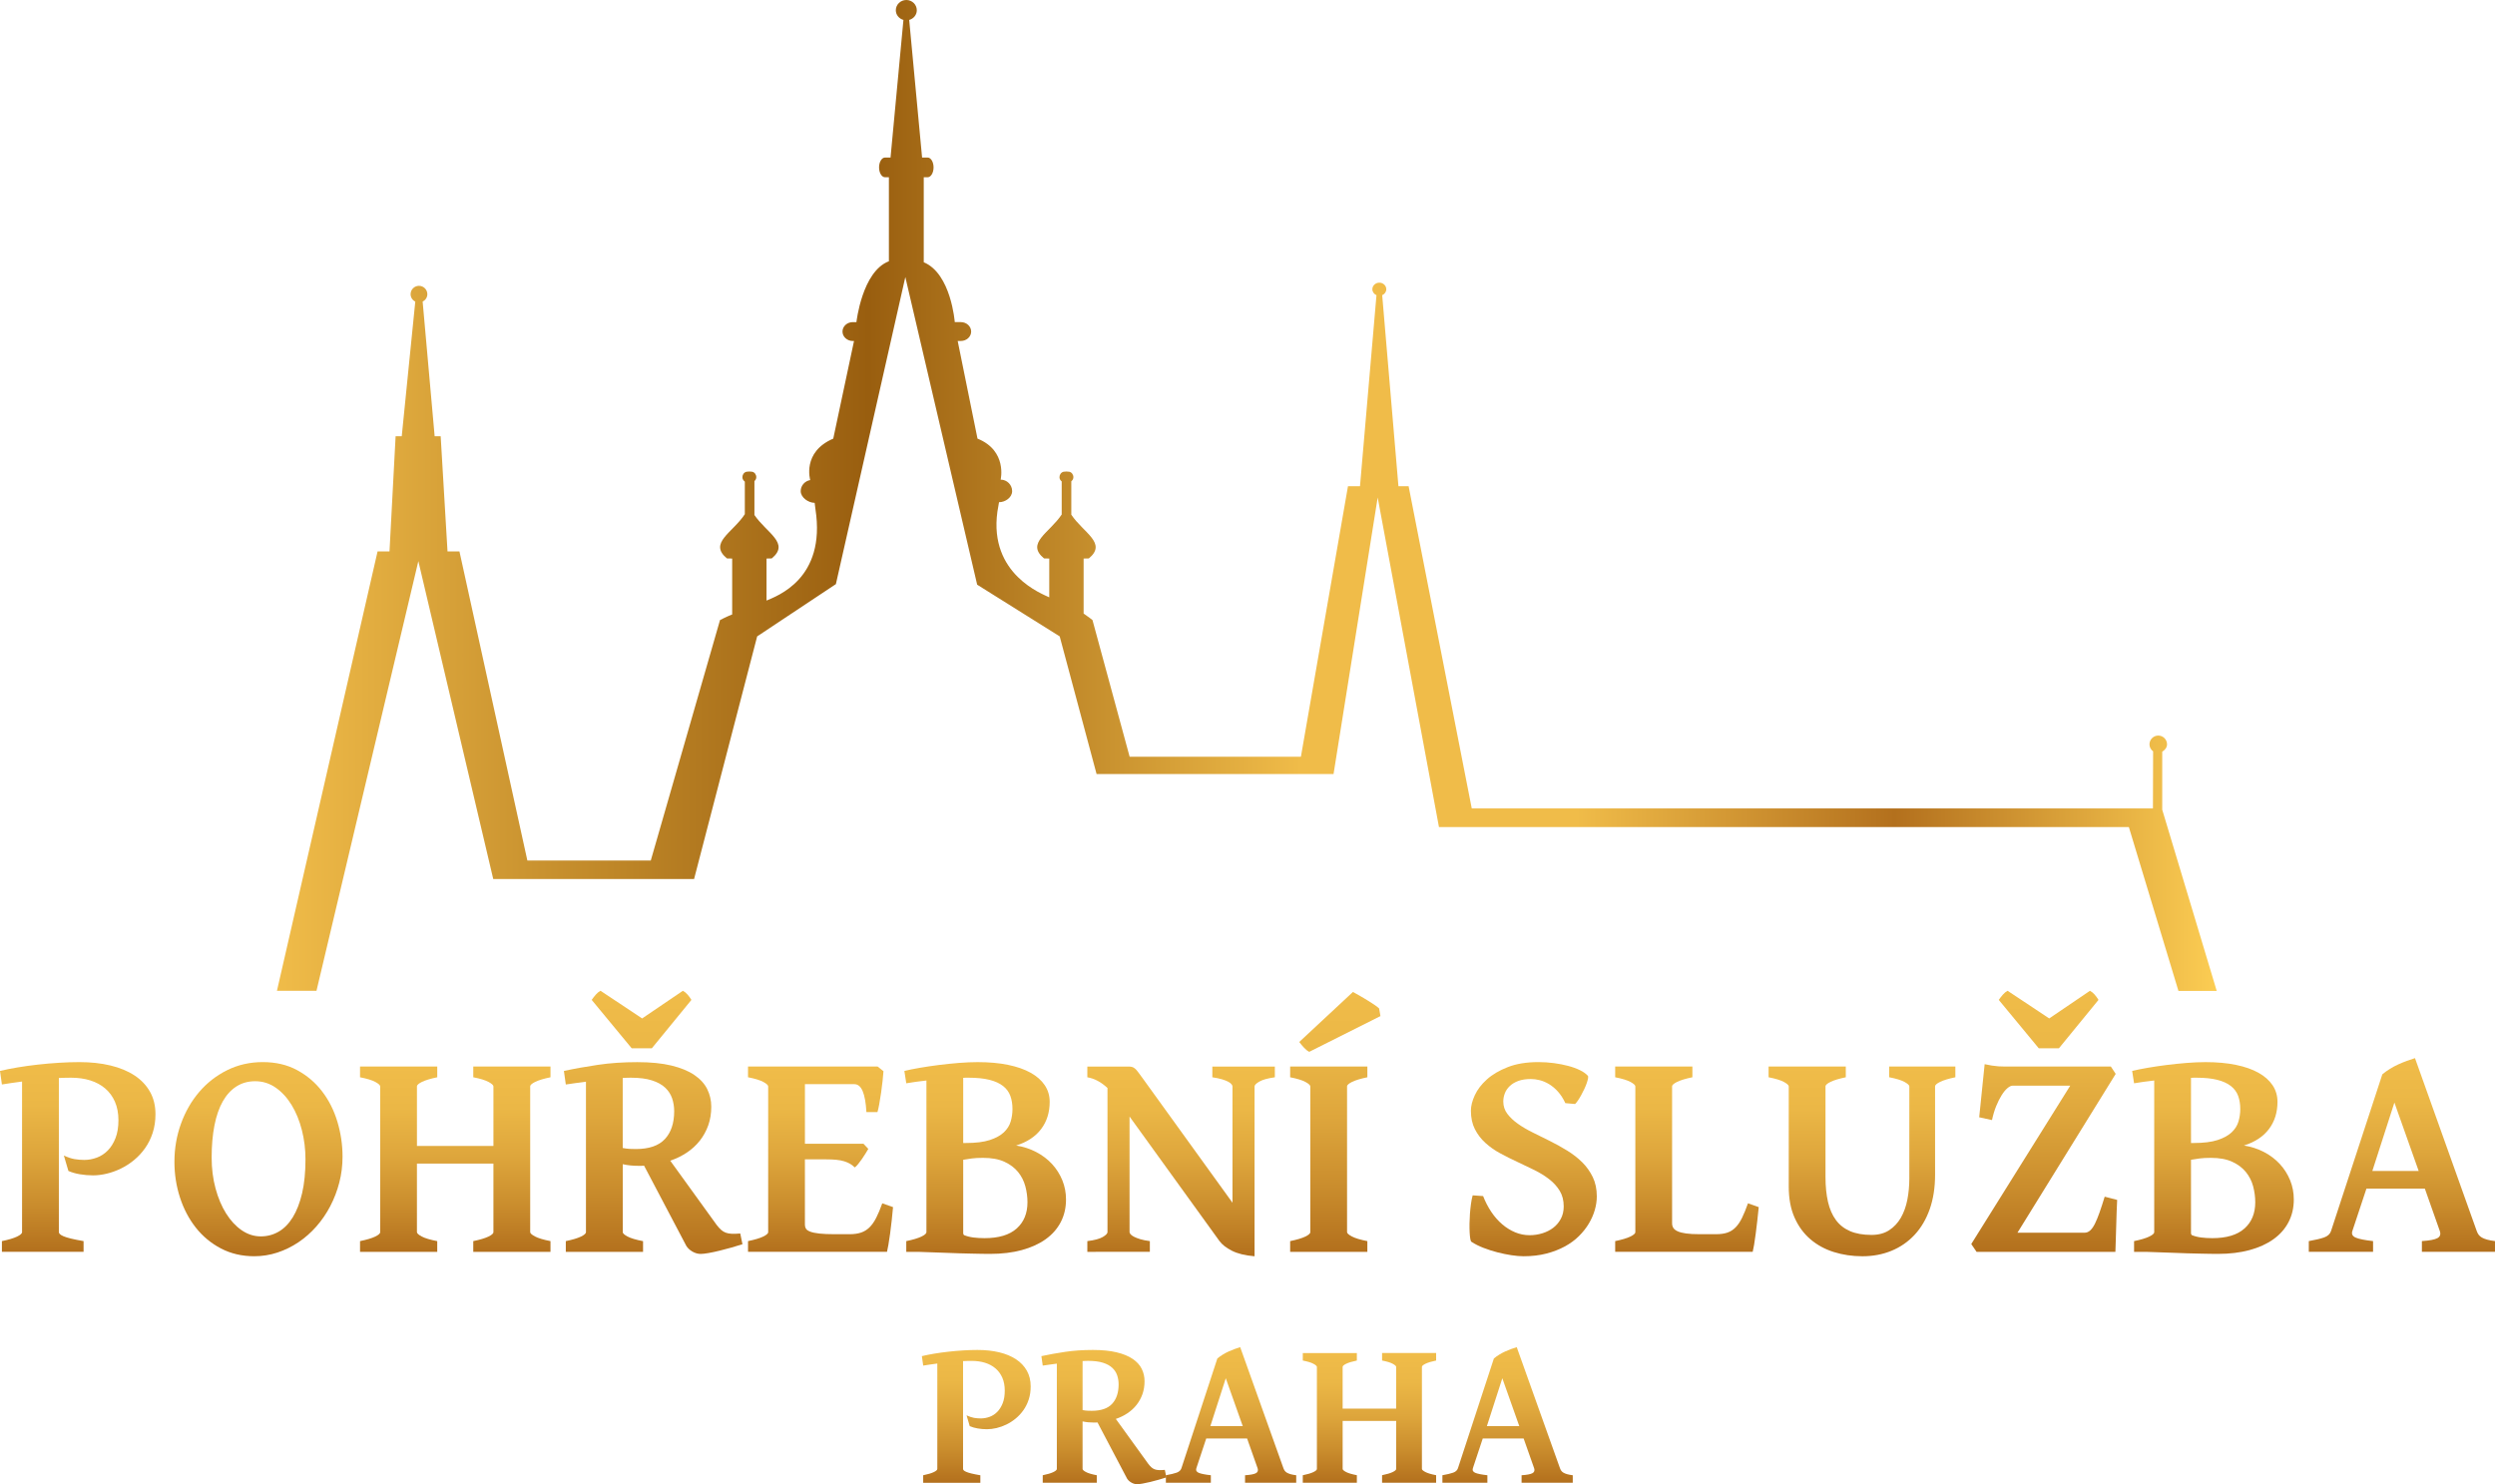 <?xml version="1.0" encoding="utf-8"?>
<!-- Generator: Adobe Illustrator 16.0.3, SVG Export Plug-In . SVG Version: 6.00 Build 0)  -->
<!DOCTYPE svg PUBLIC "-//W3C//DTD SVG 1.1//EN" "http://www.w3.org/Graphics/SVG/1.1/DTD/svg11.dtd">
<svg version="1.1" id="Vrstva_1" xmlns="http://www.w3.org/2000/svg" xmlns:xlink="http://www.w3.org/1999/xlink" x="0px" y="0px"
	 width="248.496px" height="147.825px" viewBox="0 0 248.496 147.825" enable-background="new 0 0 248.496 147.825"
	 xml:space="preserve">
<g>
	<g>
		<linearGradient id="SVGID_1_" gradientUnits="userSpaceOnUse" x1="7.742" y1="124.682" x2="7.742" y2="105.785">
			<stop  offset="0" style="stop-color:#B3701D"/>
			<stop  offset="0.252" style="stop-color:#CA8D2D"/>
			<stop  offset="0.519" style="stop-color:#DEA63C"/>
			<stop  offset="0.774" style="stop-color:#EBB746"/>
			<stop  offset="1" style="stop-color:#F0BC49"/>
		</linearGradient>
		<path fill="url(#SVGID_1_)" d="M0.19,124.682v-1.069c0.664-0.137,1.164-0.286,1.501-0.447s0.506-0.31,0.506-0.446v-15
			c-0.371,0.049-0.726,0.098-1.063,0.146s-0.651,0.098-0.944,0.146L0,106.664c0.527-0.127,1.113-0.244,1.758-0.352
			s1.315-0.2,2.014-0.278s1.401-0.14,2.109-0.183c0.708-0.045,1.385-0.066,2.029-0.066c1.133,0,2.165,0.112,3.098,0.337
			s1.731,0.557,2.396,0.996s1.177,0.981,1.538,1.626s0.542,1.387,0.542,2.227c0,0.674-0.093,1.294-0.278,1.86
			s-0.438,1.074-0.755,1.523s-0.684,0.845-1.099,1.187s-0.854,0.625-1.318,0.85s-0.933,0.393-1.406,0.505s-0.925,0.169-1.354,0.169
			c-0.449,0-0.889-0.037-1.318-0.11s-0.811-0.183-1.143-0.329l-0.454-1.538c0.4,0.186,0.754,0.305,1.062,0.358
			s0.633,0.081,0.975,0.081c0.42,0,0.835-0.076,1.245-0.228s0.773-0.388,1.091-0.71s0.574-0.732,0.77-1.23s0.293-1.094,0.293-1.787
			s-0.115-1.304-0.345-1.831s-0.552-0.97-0.967-1.326s-0.91-0.625-1.486-0.806s-1.216-0.271-1.919-0.271
			c-0.195,0-0.394,0.002-0.594,0.007s-0.407,0.013-0.622,0.022v15.352c0,0.059,0.031,0.122,0.095,0.19s0.186,0.142,0.366,0.22
			s0.433,0.156,0.755,0.234s0.737,0.161,1.245,0.249v1.069H0.19z"/>
		<linearGradient id="SVGID_2_" gradientUnits="userSpaceOnUse" x1="25.745" y1="125.121" x2="25.745" y2="105.785">
			<stop  offset="0" style="stop-color:#B3701D"/>
			<stop  offset="0.252" style="stop-color:#CA8D2D"/>
			<stop  offset="0.519" style="stop-color:#DEA63C"/>
			<stop  offset="0.774" style="stop-color:#EBB746"/>
			<stop  offset="1" style="stop-color:#F0BC49"/>
		</linearGradient>
		<path fill="url(#SVGID_2_)" d="M34.116,115.204c0,0.889-0.107,1.748-0.322,2.578s-0.516,1.613-0.901,2.351
			s-0.847,1.411-1.384,2.021s-1.133,1.136-1.787,1.575s-1.353,0.781-2.095,1.025s-1.509,0.366-2.3,0.366
			c-1.23,0-2.339-0.259-3.325-0.776s-1.821-1.211-2.505-2.08s-1.209-1.87-1.575-3.003s-0.549-2.314-0.549-3.545
			c0-1.328,0.217-2.593,0.651-3.794s1.04-2.256,1.816-3.164s1.704-1.631,2.783-2.168s2.264-0.806,3.553-0.806
			s2.427,0.266,3.413,0.799c0.986,0.531,1.816,1.237,2.49,2.116s1.182,1.885,1.523,3.018S34.116,114.013,34.116,115.204z
			 M30.425,115.468c0-1.006-0.12-1.978-0.359-2.915s-0.578-1.768-1.018-2.49s-0.967-1.299-1.582-1.729s-1.299-0.645-2.051-0.645
			c-0.703,0-1.326,0.173-1.868,0.52s-0.996,0.845-1.362,1.494s-0.642,1.445-0.827,2.388s-0.278,2.01-0.278,3.201
			c0,1.094,0.129,2.119,0.388,3.076s0.61,1.789,1.055,2.497s0.962,1.265,1.553,1.67s1.224,0.608,1.897,0.608
			c0.645,0,1.237-0.156,1.779-0.469s1.011-0.789,1.406-1.429s0.706-1.44,0.931-2.402S30.425,116.757,30.425,115.468z"/>
		<linearGradient id="SVGID_3_" gradientUnits="userSpaceOnUse" x1="45.344" y1="124.682" x2="45.344" y2="106.225">
			<stop  offset="0" style="stop-color:#B3701D"/>
			<stop  offset="0.252" style="stop-color:#CA8D2D"/>
			<stop  offset="0.519" style="stop-color:#DEA63C"/>
			<stop  offset="0.774" style="stop-color:#EBB746"/>
			<stop  offset="1" style="stop-color:#F0BC49"/>
		</linearGradient>
		<path fill="url(#SVGID_3_)" d="M35.859,124.682v-1.069c0.664-0.137,1.164-0.286,1.501-0.447s0.506-0.31,0.506-0.446v-14.517
			c0-0.117-0.159-0.264-0.477-0.439s-0.827-0.332-1.53-0.469v-1.069h7.69v1.069c-0.664,0.137-1.167,0.288-1.509,0.454
			s-0.513,0.317-0.513,0.454v5.933h7.617v-5.933c0-0.117-0.159-0.264-0.477-0.439s-0.827-0.332-1.53-0.469v-1.069h7.69v1.069
			c-0.664,0.137-1.167,0.288-1.509,0.454s-0.513,0.317-0.513,0.454v14.517c0,0.117,0.161,0.261,0.483,0.432s0.835,0.325,1.538,0.462
			v1.069h-7.69v-1.069c0.664-0.137,1.164-0.286,1.501-0.447s0.506-0.31,0.506-0.446v-6.826h-7.617v6.826
			c0,0.117,0.158,0.261,0.476,0.432s0.833,0.325,1.546,0.462v1.069H35.859z"/>
		<linearGradient id="SVGID_4_" gradientUnits="userSpaceOnUse" x1="65.054" y1="124.887" x2="65.054" y2="98.681">
			<stop  offset="0" style="stop-color:#B3701D"/>
			<stop  offset="0.252" style="stop-color:#CA8D2D"/>
			<stop  offset="0.519" style="stop-color:#DEA63C"/>
			<stop  offset="0.774" style="stop-color:#EBB746"/>
			<stop  offset="1" style="stop-color:#F0BC49"/>
		</linearGradient>
		<path fill="url(#SVGID_4_)" d="M56.353,124.682v-1.069c0.664-0.137,1.164-0.286,1.501-0.447s0.506-0.31,0.506-0.446v-14.985
			c-0.352,0.049-0.696,0.095-1.033,0.139s-0.661,0.091-0.974,0.14l-0.19-1.348c1.035-0.225,2.16-0.428,3.376-0.607
			c1.216-0.182,2.527-0.271,3.934-0.271c1.328,0,2.458,0.112,3.391,0.337s1.694,0.537,2.285,0.938s1.021,0.871,1.289,1.413
			s0.403,1.126,0.403,1.751c0,0.674-0.101,1.291-0.301,1.853s-0.479,1.069-0.835,1.523s-0.786,0.85-1.289,1.187
			s-1.057,0.608-1.662,0.813l4.614,6.387c0.156,0.205,0.305,0.371,0.446,0.498s0.298,0.222,0.469,0.285s0.371,0.101,0.601,0.11
			s0.511,0,0.843-0.029l0.22,1.069c-0.322,0.107-0.684,0.217-1.084,0.329s-0.799,0.218-1.194,0.315s-0.762,0.176-1.099,0.234
			s-0.598,0.088-0.783,0.088c-0.283,0-0.56-0.078-0.828-0.234s-0.471-0.347-0.607-0.571l-4.204-7.983
			c-0.098,0.01-0.195,0.015-0.293,0.015h-0.278c-0.254,0-0.508-0.013-0.762-0.037s-0.518-0.065-0.791-0.124v6.768
			c0,0.117,0.158,0.261,0.476,0.432s0.833,0.325,1.546,0.462v1.069H56.353z M64.922,104.408h-2.007l-3.984-4.819
			c0.137-0.195,0.275-0.374,0.417-0.534c0.142-0.162,0.296-0.286,0.462-0.374l4.146,2.754l4.058-2.754
			c0.166,0.088,0.319,0.212,0.461,0.374c0.142,0.16,0.271,0.339,0.389,0.534L64.922,104.408z M62.827,107.338
			c-0.127,0-0.259,0.002-0.396,0.007s-0.273,0.013-0.41,0.022v6.973c0.264,0.049,0.493,0.078,0.688,0.088s0.4,0.015,0.615,0.015
			c1.318,0,2.285-0.332,2.9-0.996s0.923-1.587,0.923-2.769c0-0.449-0.068-0.877-0.205-1.282s-0.369-0.762-0.696-1.069
			s-0.769-0.549-1.325-0.725S63.667,107.338,62.827,107.338z"/>
		<linearGradient id="SVGID_5_" gradientUnits="userSpaceOnUse" x1="81.724" y1="124.682" x2="81.724" y2="106.225">
			<stop  offset="0" style="stop-color:#B3701D"/>
			<stop  offset="0.252" style="stop-color:#CA8D2D"/>
			<stop  offset="0.519" style="stop-color:#DEA63C"/>
			<stop  offset="0.774" style="stop-color:#EBB746"/>
			<stop  offset="1" style="stop-color:#F0BC49"/>
		</linearGradient>
		<path fill="url(#SVGID_5_)" d="M88.945,120.229c-0.039,0.42-0.083,0.861-0.132,1.325s-0.103,0.903-0.161,1.318
			s-0.115,0.784-0.169,1.106s-0.1,0.557-0.139,0.703H74.502v-1.069c0.664-0.137,1.164-0.286,1.501-0.447s0.506-0.31,0.506-0.446
			v-14.517c0-0.117-0.159-0.264-0.477-0.439s-0.827-0.332-1.53-0.469v-1.069h12.905l0.586,0.469
			c-0.02,0.254-0.049,0.571-0.088,0.952s-0.088,0.771-0.146,1.172s-0.12,0.778-0.184,1.135s-0.124,0.628-0.183,0.813h-1.099
			c-0.049-0.908-0.171-1.6-0.366-2.073s-0.474-0.71-0.835-0.71h-4.922v5.933h5.83l0.483,0.513c-0.078,0.137-0.174,0.295-0.286,0.476
			s-0.229,0.359-0.352,0.535s-0.244,0.339-0.366,0.49s-0.236,0.267-0.344,0.345c-0.146-0.146-0.306-0.269-0.477-0.366
			s-0.366-0.181-0.586-0.249s-0.479-0.117-0.776-0.146s-0.651-0.044-1.062-0.044h-2.065v6.519c0,0.146,0.034,0.275,0.103,0.388
			s0.21,0.21,0.425,0.293s0.518,0.146,0.908,0.19s0.908,0.066,1.553,0.066h1.45c0.449,0,0.832-0.054,1.149-0.161
			s0.599-0.281,0.843-0.521s0.466-0.554,0.666-0.944s0.403-0.874,0.608-1.45L88.945,120.229z"/>
		<linearGradient id="SVGID_6_" gradientUnits="userSpaceOnUse" x1="98.123" y1="124.887" x2="98.123" y2="105.785">
			<stop  offset="0" style="stop-color:#B3701D"/>
			<stop  offset="0.252" style="stop-color:#CA8D2D"/>
			<stop  offset="0.519" style="stop-color:#DEA63C"/>
			<stop  offset="0.774" style="stop-color:#EBB746"/>
			<stop  offset="1" style="stop-color:#F0BC49"/>
		</linearGradient>
		<path fill="url(#SVGID_6_)" d="M106.172,119.467c0,0.83-0.174,1.579-0.521,2.248s-0.847,1.238-1.501,1.707
			s-1.448,0.83-2.381,1.084s-1.989,0.381-3.171,0.381c-0.215,0-0.481-0.003-0.799-0.008s-0.664-0.012-1.04-0.021
			s-0.769-0.02-1.179-0.029s-0.811-0.024-1.201-0.044c-0.928-0.029-1.909-0.063-2.944-0.103h-1.172v-1.069
			c0.664-0.137,1.164-0.286,1.501-0.447s0.506-0.31,0.506-0.446v-15.103c-0.371,0.039-0.728,0.083-1.069,0.132
			s-0.654,0.098-0.938,0.146l-0.19-1.23c0.439-0.107,0.957-0.213,1.553-0.314c0.596-0.104,1.223-0.195,1.882-0.279
			c0.659-0.082,1.323-0.15,1.992-0.205c0.669-0.053,1.297-0.08,1.883-0.08c1.123,0,2.126,0.09,3.01,0.271
			c0.884,0.18,1.634,0.441,2.249,0.783s1.086,0.757,1.413,1.245s0.491,1.04,0.491,1.655c0,1.055-0.283,1.958-0.85,2.71
			s-1.396,1.299-2.49,1.641c0.732,0.117,1.403,0.337,2.014,0.659s1.133,0.72,1.567,1.193s0.774,1.011,1.019,1.611
			S106.172,118.793,106.172,119.467z M96.46,107.338h-0.249c-0.088,0-0.181,0.005-0.278,0.015v6.489h0.278
			c0.977,0,1.765-0.098,2.365-0.293s1.069-0.452,1.406-0.77s0.564-0.679,0.682-1.084s0.176-0.817,0.176-1.237
			c0-0.488-0.071-0.926-0.213-1.312s-0.383-0.713-0.725-0.981s-0.794-0.474-1.355-0.615S97.29,107.338,96.46,107.338z
			 M97.91,115.321c-0.449,0-0.82,0.02-1.113,0.059s-0.581,0.083-0.864,0.132v7.31c0,0.068,0.024,0.132,0.073,0.19
			c0.283,0.117,0.598,0.197,0.944,0.241s0.716,0.066,1.106,0.066c1.416,0,2.482-0.32,3.2-0.96s1.077-1.511,1.077-2.614
			c0-0.537-0.071-1.069-0.213-1.597s-0.383-1.001-0.725-1.421s-0.796-0.76-1.362-1.019S98.76,115.321,97.91,115.321z"/>
		<linearGradient id="SVGID_7_" gradientUnits="userSpaceOnUse" x1="117.634" y1="125.121" x2="117.634" y2="106.225">
			<stop  offset="0" style="stop-color:#B3701D"/>
			<stop  offset="0.252" style="stop-color:#CA8D2D"/>
			<stop  offset="0.519" style="stop-color:#DEA63C"/>
			<stop  offset="0.774" style="stop-color:#EBB746"/>
			<stop  offset="1" style="stop-color:#F0BC49"/>
		</linearGradient>
		<path fill="url(#SVGID_7_)" d="M108.296,124.682v-1.069c0.713-0.088,1.226-0.225,1.538-0.41s0.469-0.347,0.469-0.483v-14.355
			c-0.635-0.596-1.304-0.952-2.007-1.069v-1.069h4.087c0.146,0,0.266,0.012,0.358,0.037c0.093,0.023,0.188,0.075,0.286,0.153
			s0.202,0.192,0.314,0.345c0.112,0.15,0.262,0.354,0.447,0.607l8.965,12.422v-11.587c0-0.059-0.032-0.13-0.096-0.213
			s-0.171-0.166-0.322-0.249s-0.356-0.163-0.615-0.241s-0.583-0.146-0.974-0.205v-1.069h6.226v1.069
			c-0.703,0.098-1.216,0.239-1.538,0.425s-0.483,0.347-0.483,0.483v16.919c-0.938-0.078-1.689-0.262-2.256-0.55
			s-0.981-0.612-1.245-0.974l-8.95-12.393v11.514c0,0.059,0.034,0.129,0.103,0.212s0.183,0.166,0.344,0.249s0.369,0.164,0.623,0.242
			s0.571,0.142,0.952,0.19v1.069H108.296z"/>
		<linearGradient id="SVGID_8_" gradientUnits="userSpaceOnUse" x1="132.993" y1="124.682" x2="132.993" y2="98.798">
			<stop  offset="0" style="stop-color:#B3701D"/>
			<stop  offset="0.252" style="stop-color:#CA8D2D"/>
			<stop  offset="0.519" style="stop-color:#DEA63C"/>
			<stop  offset="0.774" style="stop-color:#EBB746"/>
			<stop  offset="1" style="stop-color:#F0BC49"/>
		</linearGradient>
		<path fill="url(#SVGID_8_)" d="M128.496,124.682v-1.069c0.664-0.137,1.164-0.286,1.501-0.447s0.506-0.31,0.506-0.446v-14.517
			c0-0.117-0.159-0.264-0.477-0.439s-0.827-0.332-1.53-0.469v-1.069h7.69v1.069c-0.664,0.137-1.167,0.288-1.509,0.454
			s-0.513,0.317-0.513,0.454v14.517c0,0.117,0.161,0.261,0.483,0.432s0.835,0.325,1.538,0.462v1.069H128.496z M130.4,104.76
			c-0.166-0.078-0.34-0.215-0.521-0.41s-0.339-0.386-0.476-0.571l5.347-4.98c0.225,0.117,0.474,0.257,0.747,0.417
			c0.273,0.162,0.534,0.318,0.783,0.469c0.249,0.152,0.472,0.296,0.667,0.433s0.332,0.244,0.41,0.322l0.132,0.762L130.4,104.76z"/>
		<linearGradient id="SVGID_9_" gradientUnits="userSpaceOnUse" x1="152.698" y1="125.121" x2="152.698" y2="105.785">
			<stop  offset="0" style="stop-color:#B3701D"/>
			<stop  offset="0.252" style="stop-color:#CA8D2D"/>
			<stop  offset="0.519" style="stop-color:#DEA63C"/>
			<stop  offset="0.774" style="stop-color:#EBB746"/>
			<stop  offset="1" style="stop-color:#F0BC49"/>
		</linearGradient>
		<path fill="url(#SVGID_9_)" d="M159.038,119.159c0,0.439-0.066,0.889-0.198,1.348s-0.329,0.91-0.593,1.354
			s-0.596,0.864-0.996,1.26s-0.872,0.74-1.414,1.033s-1.152,0.527-1.831,0.703s-1.433,0.264-2.263,0.264
			c-0.352,0-0.755-0.034-1.209-0.103s-0.918-0.164-1.392-0.286s-0.938-0.271-1.392-0.446s-0.852-0.376-1.193-0.601
			c-0.049-0.02-0.088-0.115-0.117-0.286s-0.052-0.386-0.066-0.645s-0.02-0.552-0.015-0.879s0.02-0.656,0.044-0.988
			s0.059-0.659,0.103-0.981s0.101-0.605,0.169-0.85l1.04,0.073c0.225,0.576,0.498,1.104,0.82,1.582s0.684,0.889,1.084,1.23
			s0.83,0.607,1.289,0.798s0.938,0.286,1.436,0.286c0.439,0,0.864-0.063,1.274-0.19s0.771-0.311,1.084-0.55s0.563-0.537,0.754-0.894
			s0.286-0.769,0.286-1.237c0-0.596-0.132-1.111-0.396-1.546s-0.613-0.82-1.048-1.157s-0.928-0.642-1.479-0.915
			s-1.118-0.545-1.699-0.813s-1.147-0.552-1.699-0.85s-1.045-0.645-1.479-1.04s-0.783-0.852-1.047-1.369s-0.396-1.133-0.396-1.846
			c0-0.459,0.129-0.97,0.388-1.531s0.659-1.086,1.201-1.574s1.238-0.898,2.088-1.23s1.865-0.498,3.047-0.498
			c0.527,0,1.045,0.034,1.553,0.103s0.981,0.161,1.421,0.278s0.827,0.259,1.164,0.425s0.594,0.347,0.77,0.542
			c0.049,0.039,0.061,0.127,0.036,0.264s-0.068,0.298-0.132,0.483s-0.146,0.386-0.249,0.601s-0.207,0.42-0.314,0.615
			s-0.215,0.371-0.322,0.527s-0.2,0.269-0.278,0.337l-0.967-0.088c-0.215-0.459-0.462-0.843-0.74-1.15s-0.571-0.554-0.879-0.739
			s-0.617-0.317-0.93-0.396s-0.605-0.117-0.879-0.117c-0.488,0-0.906,0.063-1.253,0.19s-0.632,0.298-0.856,0.513
			s-0.389,0.456-0.491,0.725s-0.153,0.54-0.153,0.813c0,0.459,0.134,0.866,0.402,1.223s0.62,0.688,1.055,0.996
			s0.931,0.599,1.487,0.872s1.128,0.557,1.714,0.85s1.157,0.61,1.714,0.952s1.052,0.728,1.486,1.157s0.786,0.923,1.055,1.479
			S159.038,118.437,159.038,119.159z"/>
		<linearGradient id="SVGID_10_" gradientUnits="userSpaceOnUse" x1="168.018" y1="124.682" x2="168.018" y2="106.225">
			<stop  offset="0" style="stop-color:#B3701D"/>
			<stop  offset="0.252" style="stop-color:#CA8D2D"/>
			<stop  offset="0.519" style="stop-color:#DEA63C"/>
			<stop  offset="0.774" style="stop-color:#EBB746"/>
			<stop  offset="1" style="stop-color:#F0BC49"/>
		</linearGradient>
		<path fill="url(#SVGID_10_)" d="M175.166,120.229c-0.039,0.42-0.086,0.861-0.14,1.325s-0.107,0.903-0.161,1.318
			s-0.107,0.784-0.161,1.106s-0.1,0.557-0.139,0.703h-13.696v-1.069c0.664-0.137,1.164-0.286,1.501-0.447s0.506-0.31,0.506-0.446
			v-14.517c0-0.117-0.159-0.264-0.477-0.439s-0.827-0.332-1.53-0.469v-1.069h7.69v1.069c-0.664,0.137-1.167,0.288-1.509,0.454
			s-0.513,0.317-0.513,0.454v13.638c0,0.176,0.041,0.329,0.124,0.461s0.228,0.244,0.433,0.337s0.483,0.164,0.835,0.213
			s0.796,0.073,1.333,0.073h1.655c0.449,0,0.827-0.054,1.135-0.161s0.579-0.281,0.813-0.521s0.446-0.554,0.637-0.944
			s0.389-0.874,0.594-1.45L175.166,120.229z"/>
		<linearGradient id="SVGID_11_" gradientUnits="userSpaceOnUse" x1="185.449" y1="125.121" x2="185.449" y2="106.225">
			<stop  offset="0" style="stop-color:#B3701D"/>
			<stop  offset="0.252" style="stop-color:#CA8D2D"/>
			<stop  offset="0.519" style="stop-color:#DEA63C"/>
			<stop  offset="0.774" style="stop-color:#EBB746"/>
			<stop  offset="1" style="stop-color:#F0BC49"/>
		</linearGradient>
		<path fill="url(#SVGID_11_)" d="M194.751,107.294c-0.664,0.137-1.167,0.288-1.509,0.454s-0.513,0.317-0.513,0.454v8.804
			c0,1.279-0.179,2.422-0.534,3.428c-0.357,1.006-0.857,1.855-1.502,2.549s-1.409,1.223-2.293,1.589
			c-0.883,0.366-1.853,0.55-2.907,0.55c-1.006,0-1.953-0.14-2.842-0.418s-1.668-0.703-2.337-1.274s-1.196-1.291-1.582-2.16
			s-0.578-1.899-0.578-3.091v-9.976c0-0.117-0.159-0.264-0.477-0.439s-0.827-0.332-1.53-0.469v-1.069h7.69v1.069
			c-0.664,0.137-1.167,0.288-1.509,0.454s-0.513,0.317-0.513,0.454v9.023c0,0.938,0.083,1.765,0.249,2.482s0.43,1.321,0.791,1.81
			s0.832,0.856,1.413,1.105s1.292,0.374,2.132,0.374c0.693,0,1.279-0.156,1.758-0.469s0.866-0.728,1.165-1.245
			c0.297-0.518,0.512-1.116,0.645-1.795c0.131-0.679,0.197-1.379,0.197-2.102v-9.185c0-0.117-0.159-0.264-0.477-0.439
			s-0.827-0.332-1.53-0.469v-1.069h6.592V107.294z"/>
		<linearGradient id="SVGID_12_" gradientUnits="userSpaceOnUse" x1="203.599" y1="124.682" x2="203.599" y2="98.681">
			<stop  offset="0" style="stop-color:#B3701D"/>
			<stop  offset="0.252" style="stop-color:#CA8D2D"/>
			<stop  offset="0.519" style="stop-color:#DEA63C"/>
			<stop  offset="0.774" style="stop-color:#EBB746"/>
			<stop  offset="1" style="stop-color:#F0BC49"/>
		</linearGradient>
		<path fill="url(#SVGID_12_)" d="M210.864,119.511c-0.02,0.313-0.037,0.705-0.051,1.179c-0.016,0.474-0.029,0.957-0.045,1.45
			c-0.014,0.493-0.029,0.97-0.043,1.429c-0.016,0.459-0.027,0.83-0.037,1.113H196.86l-0.527-0.776l9.858-15.776h-5.728
			c-0.156,0-0.332,0.083-0.527,0.249s-0.389,0.4-0.578,0.703c-0.191,0.303-0.372,0.664-0.543,1.084s-0.31,0.884-0.417,1.392
			l-1.274-0.278l0.542-5.288c0.264,0.059,0.505,0.105,0.726,0.139c0.219,0.035,0.434,0.059,0.645,0.074
			c0.209,0.014,0.427,0.021,0.651,0.021h10.547l0.483,0.732l-9.785,15.82h6.68c0.205,0,0.391-0.073,0.557-0.22
			s0.324-0.371,0.477-0.674c0.15-0.303,0.305-0.677,0.461-1.121s0.327-0.969,0.513-1.574L210.864,119.511z M205.063,104.408h-2.007
			l-3.984-4.819c0.137-0.195,0.275-0.374,0.417-0.534c0.142-0.162,0.296-0.286,0.462-0.374l4.146,2.754l4.058-2.754
			c0.166,0.088,0.319,0.212,0.462,0.374c0.141,0.16,0.271,0.339,0.388,0.534L205.063,104.408z"/>
		<linearGradient id="SVGID_13_" gradientUnits="userSpaceOnUse" x1="220.407" y1="124.887" x2="220.407" y2="105.785">
			<stop  offset="0" style="stop-color:#B3701D"/>
			<stop  offset="0.252" style="stop-color:#CA8D2D"/>
			<stop  offset="0.519" style="stop-color:#DEA63C"/>
			<stop  offset="0.774" style="stop-color:#EBB746"/>
			<stop  offset="1" style="stop-color:#F0BC49"/>
		</linearGradient>
		<path fill="url(#SVGID_13_)" d="M228.457,119.467c0,0.83-0.174,1.579-0.521,2.248s-0.847,1.238-1.501,1.707
			s-1.448,0.83-2.38,1.084c-0.934,0.254-1.99,0.381-3.172,0.381c-0.215,0-0.481-0.003-0.799-0.008s-0.664-0.012-1.039-0.021
			c-0.377-0.01-0.77-0.02-1.18-0.029s-0.811-0.024-1.201-0.044c-0.928-0.029-1.909-0.063-2.944-0.103h-1.172v-1.069
			c0.664-0.137,1.165-0.286,1.501-0.447c0.338-0.161,0.506-0.31,0.506-0.446v-15.103c-0.371,0.039-0.728,0.083-1.069,0.132
			s-0.654,0.098-0.938,0.146l-0.19-1.23c0.439-0.107,0.957-0.213,1.553-0.314c0.596-0.104,1.223-0.195,1.883-0.279
			c0.658-0.082,1.322-0.15,1.992-0.205c0.668-0.053,1.296-0.08,1.882-0.08c1.123,0,2.126,0.09,3.011,0.271
			c0.883,0.18,1.633,0.441,2.248,0.783s1.086,0.757,1.414,1.245c0.326,0.488,0.49,1.04,0.49,1.655c0,1.055-0.283,1.958-0.85,2.71
			s-1.396,1.299-2.49,1.641c0.732,0.117,1.403,0.337,2.014,0.659s1.133,0.72,1.568,1.193c0.434,0.474,0.773,1.011,1.018,1.611
			S228.457,118.793,228.457,119.467z M218.745,107.338h-0.249c-0.088,0-0.181,0.005-0.278,0.015v6.489h0.278
			c0.977,0,1.765-0.098,2.366-0.293c0.6-0.195,1.068-0.452,1.406-0.77c0.336-0.317,0.563-0.679,0.681-1.084s0.176-0.817,0.176-1.237
			c0-0.488-0.071-0.926-0.212-1.312c-0.143-0.386-0.384-0.713-0.726-0.981s-0.794-0.474-1.354-0.615
			C220.271,107.408,219.575,107.338,218.745,107.338z M220.195,115.321c-0.449,0-0.82,0.02-1.113,0.059s-0.581,0.083-0.864,0.132
			v7.31c0,0.068,0.024,0.132,0.073,0.19c0.283,0.117,0.598,0.197,0.944,0.241s0.716,0.066,1.106,0.066c1.416,0,2.483-0.32,3.2-0.96
			c0.719-0.64,1.077-1.511,1.077-2.614c0-0.537-0.071-1.069-0.212-1.597c-0.143-0.527-0.384-1.001-0.726-1.421
			s-0.796-0.76-1.362-1.019S221.045,115.321,220.195,115.321z"/>
		<linearGradient id="SVGID_14_" gradientUnits="userSpaceOnUse" x1="239.224" y1="124.682" x2="239.224" y2="105.39">
			<stop  offset="0" style="stop-color:#B3701D"/>
			<stop  offset="0.252" style="stop-color:#CA8D2D"/>
			<stop  offset="0.519" style="stop-color:#DEA63C"/>
			<stop  offset="0.774" style="stop-color:#EBB746"/>
			<stop  offset="1" style="stop-color:#F0BC49"/>
		</linearGradient>
		<path fill="url(#SVGID_14_)" d="M235.693,118.383l-1.406,4.233c-0.098,0.303,0.021,0.522,0.359,0.659
			c0.336,0.137,0.905,0.249,1.706,0.337v1.069h-6.401v-1.069c0.664-0.117,1.174-0.239,1.531-0.366
			c0.355-0.127,0.583-0.337,0.681-0.63l5.112-15.615c0.234-0.195,0.485-0.376,0.754-0.542s0.547-0.314,0.836-0.447
			c0.287-0.131,0.573-0.248,0.856-0.352c0.283-0.102,0.552-0.192,0.806-0.271l6.152,17.227c0.049,0.137,0.112,0.259,0.19,0.366
			s0.186,0.2,0.322,0.278s0.31,0.146,0.521,0.205c0.209,0.059,0.471,0.107,0.783,0.146v1.069h-7.28v-1.069
			c0.762-0.049,1.276-0.146,1.546-0.293c0.268-0.146,0.349-0.381,0.241-0.703l-1.494-4.233H235.693z M240.894,116.625l-2.417-6.812
			l-2.197,6.812H240.894z"/>
		<linearGradient id="SVGID_15_" gradientUnits="userSpaceOnUse" x1="97.234" y1="147.682" x2="97.234" y2="134.454">
			<stop  offset="0" style="stop-color:#B3701D"/>
			<stop  offset="0.252" style="stop-color:#CA8D2D"/>
			<stop  offset="0.519" style="stop-color:#DEA63C"/>
			<stop  offset="0.774" style="stop-color:#EBB746"/>
			<stop  offset="1" style="stop-color:#F0BC49"/>
		</linearGradient>
		<path fill="url(#SVGID_15_)" d="M91.948,147.682v-0.749c0.465-0.096,0.815-0.199,1.052-0.313c0.235-0.112,0.354-0.217,0.354-0.313
			v-10.5c-0.26,0.034-0.508,0.068-0.743,0.103c-0.236,0.034-0.457,0.068-0.662,0.103l-0.133-0.943
			c0.369-0.089,0.779-0.171,1.23-0.246s0.921-0.141,1.41-0.195c0.488-0.055,0.98-0.097,1.477-0.128
			c0.495-0.03,0.969-0.046,1.42-0.046c0.793,0,1.516,0.078,2.169,0.235c0.652,0.157,1.211,0.39,1.676,0.697s0.824,0.688,1.077,1.139
			s0.379,0.971,0.379,1.559c0,0.472-0.064,0.905-0.194,1.302s-0.307,0.752-0.528,1.066c-0.223,0.314-0.479,0.592-0.769,0.831
			c-0.291,0.239-0.599,0.438-0.923,0.595c-0.325,0.157-0.653,0.275-0.984,0.354c-0.332,0.079-0.648,0.118-0.949,0.118
			c-0.314,0-0.622-0.025-0.923-0.077c-0.301-0.051-0.567-0.128-0.8-0.23l-0.317-1.077c0.28,0.13,0.528,0.214,0.743,0.252
			c0.216,0.037,0.442,0.056,0.682,0.056c0.294,0,0.585-0.053,0.872-0.158c0.287-0.106,0.541-0.272,0.764-0.498
			c0.222-0.226,0.401-0.513,0.538-0.861s0.205-0.766,0.205-1.251s-0.08-0.912-0.24-1.281c-0.161-0.369-0.387-0.679-0.677-0.928
			c-0.291-0.25-0.638-0.438-1.041-0.564c-0.403-0.126-0.852-0.189-1.344-0.189c-0.137,0-0.275,0.002-0.415,0.005
			c-0.141,0.004-0.285,0.009-0.436,0.016v10.746c0,0.041,0.021,0.085,0.066,0.133c0.044,0.048,0.13,0.1,0.257,0.154
			c0.126,0.055,0.302,0.109,0.527,0.164s0.517,0.112,0.872,0.174v0.749H91.948z"/>
		<linearGradient id="SVGID_16_" gradientUnits="userSpaceOnUse" x1="109.944" y1="147.825" x2="109.944" y2="134.454">
			<stop  offset="0" style="stop-color:#B3701D"/>
			<stop  offset="0.252" style="stop-color:#CA8D2D"/>
			<stop  offset="0.519" style="stop-color:#DEA63C"/>
			<stop  offset="0.774" style="stop-color:#EBB746"/>
			<stop  offset="1" style="stop-color:#F0BC49"/>
		</linearGradient>
		<path fill="url(#SVGID_16_)" d="M103.854,147.682v-0.749c0.465-0.096,0.814-0.199,1.051-0.313
			c0.235-0.112,0.354-0.217,0.354-0.313v-10.49c-0.246,0.034-0.487,0.067-0.723,0.098c-0.236,0.031-0.463,0.063-0.682,0.098
			l-0.134-0.943c0.725-0.157,1.513-0.299,2.363-0.426c0.852-0.126,1.77-0.189,2.754-0.189c0.93,0,1.721,0.078,2.373,0.235
			c0.653,0.157,1.187,0.376,1.6,0.656c0.414,0.28,0.715,0.61,0.902,0.99c0.188,0.379,0.282,0.787,0.282,1.225
			c0,0.472-0.07,0.904-0.21,1.298c-0.141,0.393-0.335,0.748-0.585,1.066c-0.249,0.317-0.55,0.595-0.902,0.83
			c-0.352,0.236-0.739,0.426-1.163,0.569l3.229,4.471c0.109,0.144,0.214,0.26,0.313,0.349c0.1,0.089,0.209,0.155,0.328,0.2
			c0.12,0.044,0.26,0.069,0.421,0.076c0.16,0.007,0.357,0,0.59-0.021l0.153,0.749c-0.226,0.075-0.479,0.152-0.759,0.23
			c-0.28,0.079-0.559,0.152-0.836,0.221c-0.276,0.068-0.533,0.123-0.769,0.164c-0.236,0.041-0.419,0.062-0.549,0.062
			c-0.198,0-0.392-0.055-0.579-0.164c-0.188-0.109-0.33-0.243-0.426-0.4l-2.942-5.588c-0.068,0.007-0.137,0.01-0.205,0.01h-0.195
			c-0.178,0-0.355-0.008-0.533-0.025c-0.178-0.017-0.362-0.046-0.554-0.087v4.737c0,0.082,0.111,0.183,0.333,0.303
			c0.223,0.119,0.583,0.227,1.082,0.322v0.749H103.854z M108.386,135.541c-0.089,0-0.182,0.002-0.277,0.005
			c-0.096,0.004-0.191,0.009-0.287,0.016v4.881c0.185,0.034,0.346,0.055,0.482,0.062s0.28,0.01,0.431,0.01
			c0.923,0,1.6-0.232,2.03-0.697s0.646-1.11,0.646-1.938c0-0.314-0.048-0.613-0.144-0.897c-0.096-0.283-0.258-0.533-0.487-0.748
			c-0.229-0.216-0.538-0.385-0.928-0.508S108.974,135.541,108.386,135.541z"/>
		<linearGradient id="SVGID_17_" gradientUnits="userSpaceOnUse" x1="122.608" y1="147.682" x2="122.608" y2="134.177">
			<stop  offset="0" style="stop-color:#B3701D"/>
			<stop  offset="0.252" style="stop-color:#CA8D2D"/>
			<stop  offset="0.519" style="stop-color:#DEA63C"/>
			<stop  offset="0.774" style="stop-color:#EBB746"/>
			<stop  offset="1" style="stop-color:#F0BC49"/>
		</linearGradient>
		<path fill="url(#SVGID_17_)" d="M120.137,143.272l-0.984,2.963c-0.068,0.212,0.016,0.366,0.251,0.462
			c0.236,0.096,0.634,0.174,1.194,0.235v0.749h-4.48v-0.749c0.465-0.082,0.821-0.167,1.071-0.256
			c0.249-0.089,0.408-0.236,0.477-0.441l3.579-10.931c0.164-0.137,0.34-0.263,0.528-0.379c0.188-0.116,0.382-0.221,0.584-0.313
			c0.201-0.093,0.401-0.175,0.6-0.246c0.198-0.072,0.387-0.136,0.564-0.19l4.307,12.059c0.034,0.096,0.078,0.182,0.133,0.257
			s0.13,0.14,0.226,0.194s0.217,0.103,0.364,0.144c0.146,0.041,0.33,0.075,0.549,0.103v0.749h-5.097v-0.749
			c0.533-0.034,0.894-0.103,1.082-0.205c0.188-0.103,0.244-0.267,0.169-0.492l-1.046-2.963H120.137z M123.776,142.042l-1.691-4.769
			l-1.538,4.769H123.776z"/>
		<linearGradient id="SVGID_18_" gradientUnits="userSpaceOnUse" x1="136.394" y1="147.682" x2="136.394" y2="134.762">
			<stop  offset="0" style="stop-color:#B3701D"/>
			<stop  offset="0.252" style="stop-color:#CA8D2D"/>
			<stop  offset="0.519" style="stop-color:#DEA63C"/>
			<stop  offset="0.774" style="stop-color:#EBB746"/>
			<stop  offset="1" style="stop-color:#F0BC49"/>
		</linearGradient>
		<path fill="url(#SVGID_18_)" d="M129.755,147.682v-0.749c0.465-0.096,0.814-0.199,1.051-0.313
			c0.235-0.112,0.354-0.217,0.354-0.313v-10.162c0-0.082-0.111-0.185-0.333-0.308c-0.223-0.123-0.579-0.232-1.071-0.328v-0.748
			h5.383v0.748c-0.465,0.096-0.816,0.202-1.056,0.318s-0.359,0.222-0.359,0.317v4.153h5.332v-4.153c0-0.082-0.111-0.185-0.333-0.308
			c-0.223-0.123-0.579-0.232-1.071-0.328v-0.748h5.383v0.748c-0.465,0.096-0.816,0.202-1.056,0.318s-0.359,0.222-0.359,0.317v10.162
			c0,0.082,0.113,0.183,0.339,0.303c0.226,0.119,0.584,0.227,1.076,0.322v0.749h-5.383v-0.749c0.465-0.096,0.814-0.199,1.051-0.313
			c0.235-0.112,0.354-0.217,0.354-0.313v-4.778h-5.332v4.778c0,0.082,0.111,0.183,0.333,0.303c0.223,0.119,0.583,0.227,1.082,0.322
			v0.749H129.755z"/>
		<linearGradient id="SVGID_19_" gradientUnits="userSpaceOnUse" x1="150.149" y1="147.682" x2="150.149" y2="134.177">
			<stop  offset="0" style="stop-color:#B3701D"/>
			<stop  offset="0.252" style="stop-color:#CA8D2D"/>
			<stop  offset="0.519" style="stop-color:#DEA63C"/>
			<stop  offset="0.774" style="stop-color:#EBB746"/>
			<stop  offset="1" style="stop-color:#F0BC49"/>
		</linearGradient>
		<path fill="url(#SVGID_19_)" d="M147.679,143.272l-0.984,2.963c-0.068,0.212,0.016,0.366,0.251,0.462
			c0.236,0.096,0.634,0.174,1.194,0.235v0.749h-4.48v-0.749c0.465-0.082,0.821-0.167,1.071-0.256
			c0.249-0.089,0.408-0.236,0.477-0.441l3.579-10.931c0.164-0.137,0.34-0.263,0.528-0.379c0.188-0.116,0.382-0.221,0.584-0.313
			c0.201-0.093,0.401-0.175,0.6-0.246c0.198-0.072,0.387-0.136,0.564-0.19l4.307,12.059c0.034,0.096,0.078,0.182,0.133,0.257
			s0.13,0.14,0.226,0.194s0.217,0.103,0.364,0.144c0.146,0.041,0.33,0.075,0.549,0.103v0.749h-5.097v-0.749
			c0.533-0.034,0.894-0.103,1.082-0.205c0.188-0.103,0.244-0.267,0.169-0.492l-1.046-2.963H147.679z M151.318,142.042l-1.691-4.769
			l-1.538,4.769H151.318z"/>
	</g>
</g>
<linearGradient id="SVGID_20_" gradientUnits="userSpaceOnUse" x1="220.78" y1="49.349" x2="27.583" y2="49.349">
	<stop  offset="0" style="stop-color:#FCCD53"/>
	<stop  offset="0.166" style="stop-color:#B3701D"/>
	<stop  offset="0.33" style="stop-color:#F0BC49"/>
	<stop  offset="0.472" style="stop-color:#F0BC49"/>
	<stop  offset="0.695" style="stop-color:#995E0F"/>
	<stop  offset="1" style="stop-color:#F0BC49"/>
</linearGradient>
<path fill-rule="evenodd" clip-rule="evenodd" fill="url(#SVGID_20_)" d="M215.353,80.646v-5.777c0.254-0.15,0.48-0.414,0.48-0.731
	c0-0.483-0.391-0.875-0.875-0.875c-0.482,0-0.875,0.392-0.875,0.875c0,0.29,0.145,0.539,0.363,0.695l-0.018,5.688h-67.844
	l-6.289-32.093h-1.014l-1.617-19.027c0.24-0.104,0.408-0.329,0.408-0.592c0-0.36-0.313-0.655-0.693-0.655
	c-0.383,0-0.695,0.295-0.695,0.655c0,0.263,0.17,0.489,0.41,0.593l-1.641,19.026h-1.197l-4.689,26.946h-17.057l-3.701-13.616
	c0,0-0.395-0.318-0.883-0.649v-5.478l0.52-0.011c1.85-1.526-0.527-2.535-1.746-4.356v-3.326c0.123-0.104,0.207-0.239,0.207-0.409
	c0-0.255-0.162-0.487-0.406-0.542c-0.141-0.031-0.432-0.031-0.57,0c-0.246,0.056-0.408,0.287-0.408,0.542
	c0,0.177,0.09,0.315,0.221,0.421v3.295c-1.215,1.833-3.615,2.843-1.76,4.375l0.521,0.011v3.864
	c-0.646-0.322-6.023-2.279-5.166-8.534c0.033-0.237,0.162-0.941,0.162-0.941c0.631,0,1.307-0.473,1.307-1.103
	c0-0.629-0.514-1.144-1.145-1.144c0,0,0.691-2.883-2.305-4.086l-1.973-9.726H95.7c0.566,0,1.025-0.423,1.025-0.939
	s-0.459-0.94-1.025-0.94h-0.607c0,0-0.363-4.833-3.09-5.961v-8.466h0.385c0.326,0,0.592-0.442,0.592-0.983
	c0-0.539-0.266-0.982-0.592-0.982h-0.551L90.554,1.985c0.434-0.124,0.758-0.501,0.758-0.964C91.312,0.457,90.843,0,90.269,0
	c-0.576,0-1.047,0.457-1.047,1.021c0,0.462,0.324,0.839,0.758,0.964L88.696,15.69h-0.549c-0.328,0-0.594,0.443-0.594,0.982
	c0,0.541,0.266,0.983,0.594,0.983h0.385v8.365c-2.678,1.021-3.234,6.063-3.234,6.063h-0.363c-0.564,0-1.025,0.423-1.025,0.94
	s0.461,0.939,1.025,0.939h0.123l-2.068,9.726c-3.133,1.336-2.293,4.125-2.293,4.125c-0.535,0.096-0.949,0.544-0.949,1.104
	c0,0.63,0.758,1.165,1.389,1.165l0.08,0.634c1.078,6.979-3.896,8.665-4.873,9.101v-4.187l0.52-0.011
	c1.84-1.518-0.5-2.523-1.725-4.324v-3.378c0.109-0.102,0.186-0.229,0.186-0.389c0-0.255-0.16-0.487-0.406-0.542
	c-0.139-0.031-0.432-0.031-0.57,0c-0.246,0.056-0.408,0.287-0.408,0.542c0,0.187,0.1,0.333,0.242,0.441v3.243
	c-1.209,1.853-3.646,2.866-1.781,4.407l0.521,0.011v5.571c-0.504,0.188-1.211,0.556-1.211,0.556l-6.896,23.95H52.524l-6.764-30.787
	h-1.188l-0.682-11.472h-0.6L42.095,30.04c0.273-0.137,0.467-0.413,0.467-0.739c0-0.46-0.373-0.833-0.834-0.833
	s-0.834,0.373-0.834,0.833c0,0.327,0.193,0.603,0.467,0.739l-1.348,13.411h-0.611l-0.609,11.472h-1.188L27.583,98.685h3.938
	l10.146-42.801l7.459,31.667h20.002l6.283-24.167l7.842-5.208l6.916-30.584l7.154,30.642l8.221,5.15l3.672,13.708h23.602
	l4.396-27.542l6.104,32.825h68.711l4.939,16.322h3.813L215.353,80.646z"/>
</svg>
